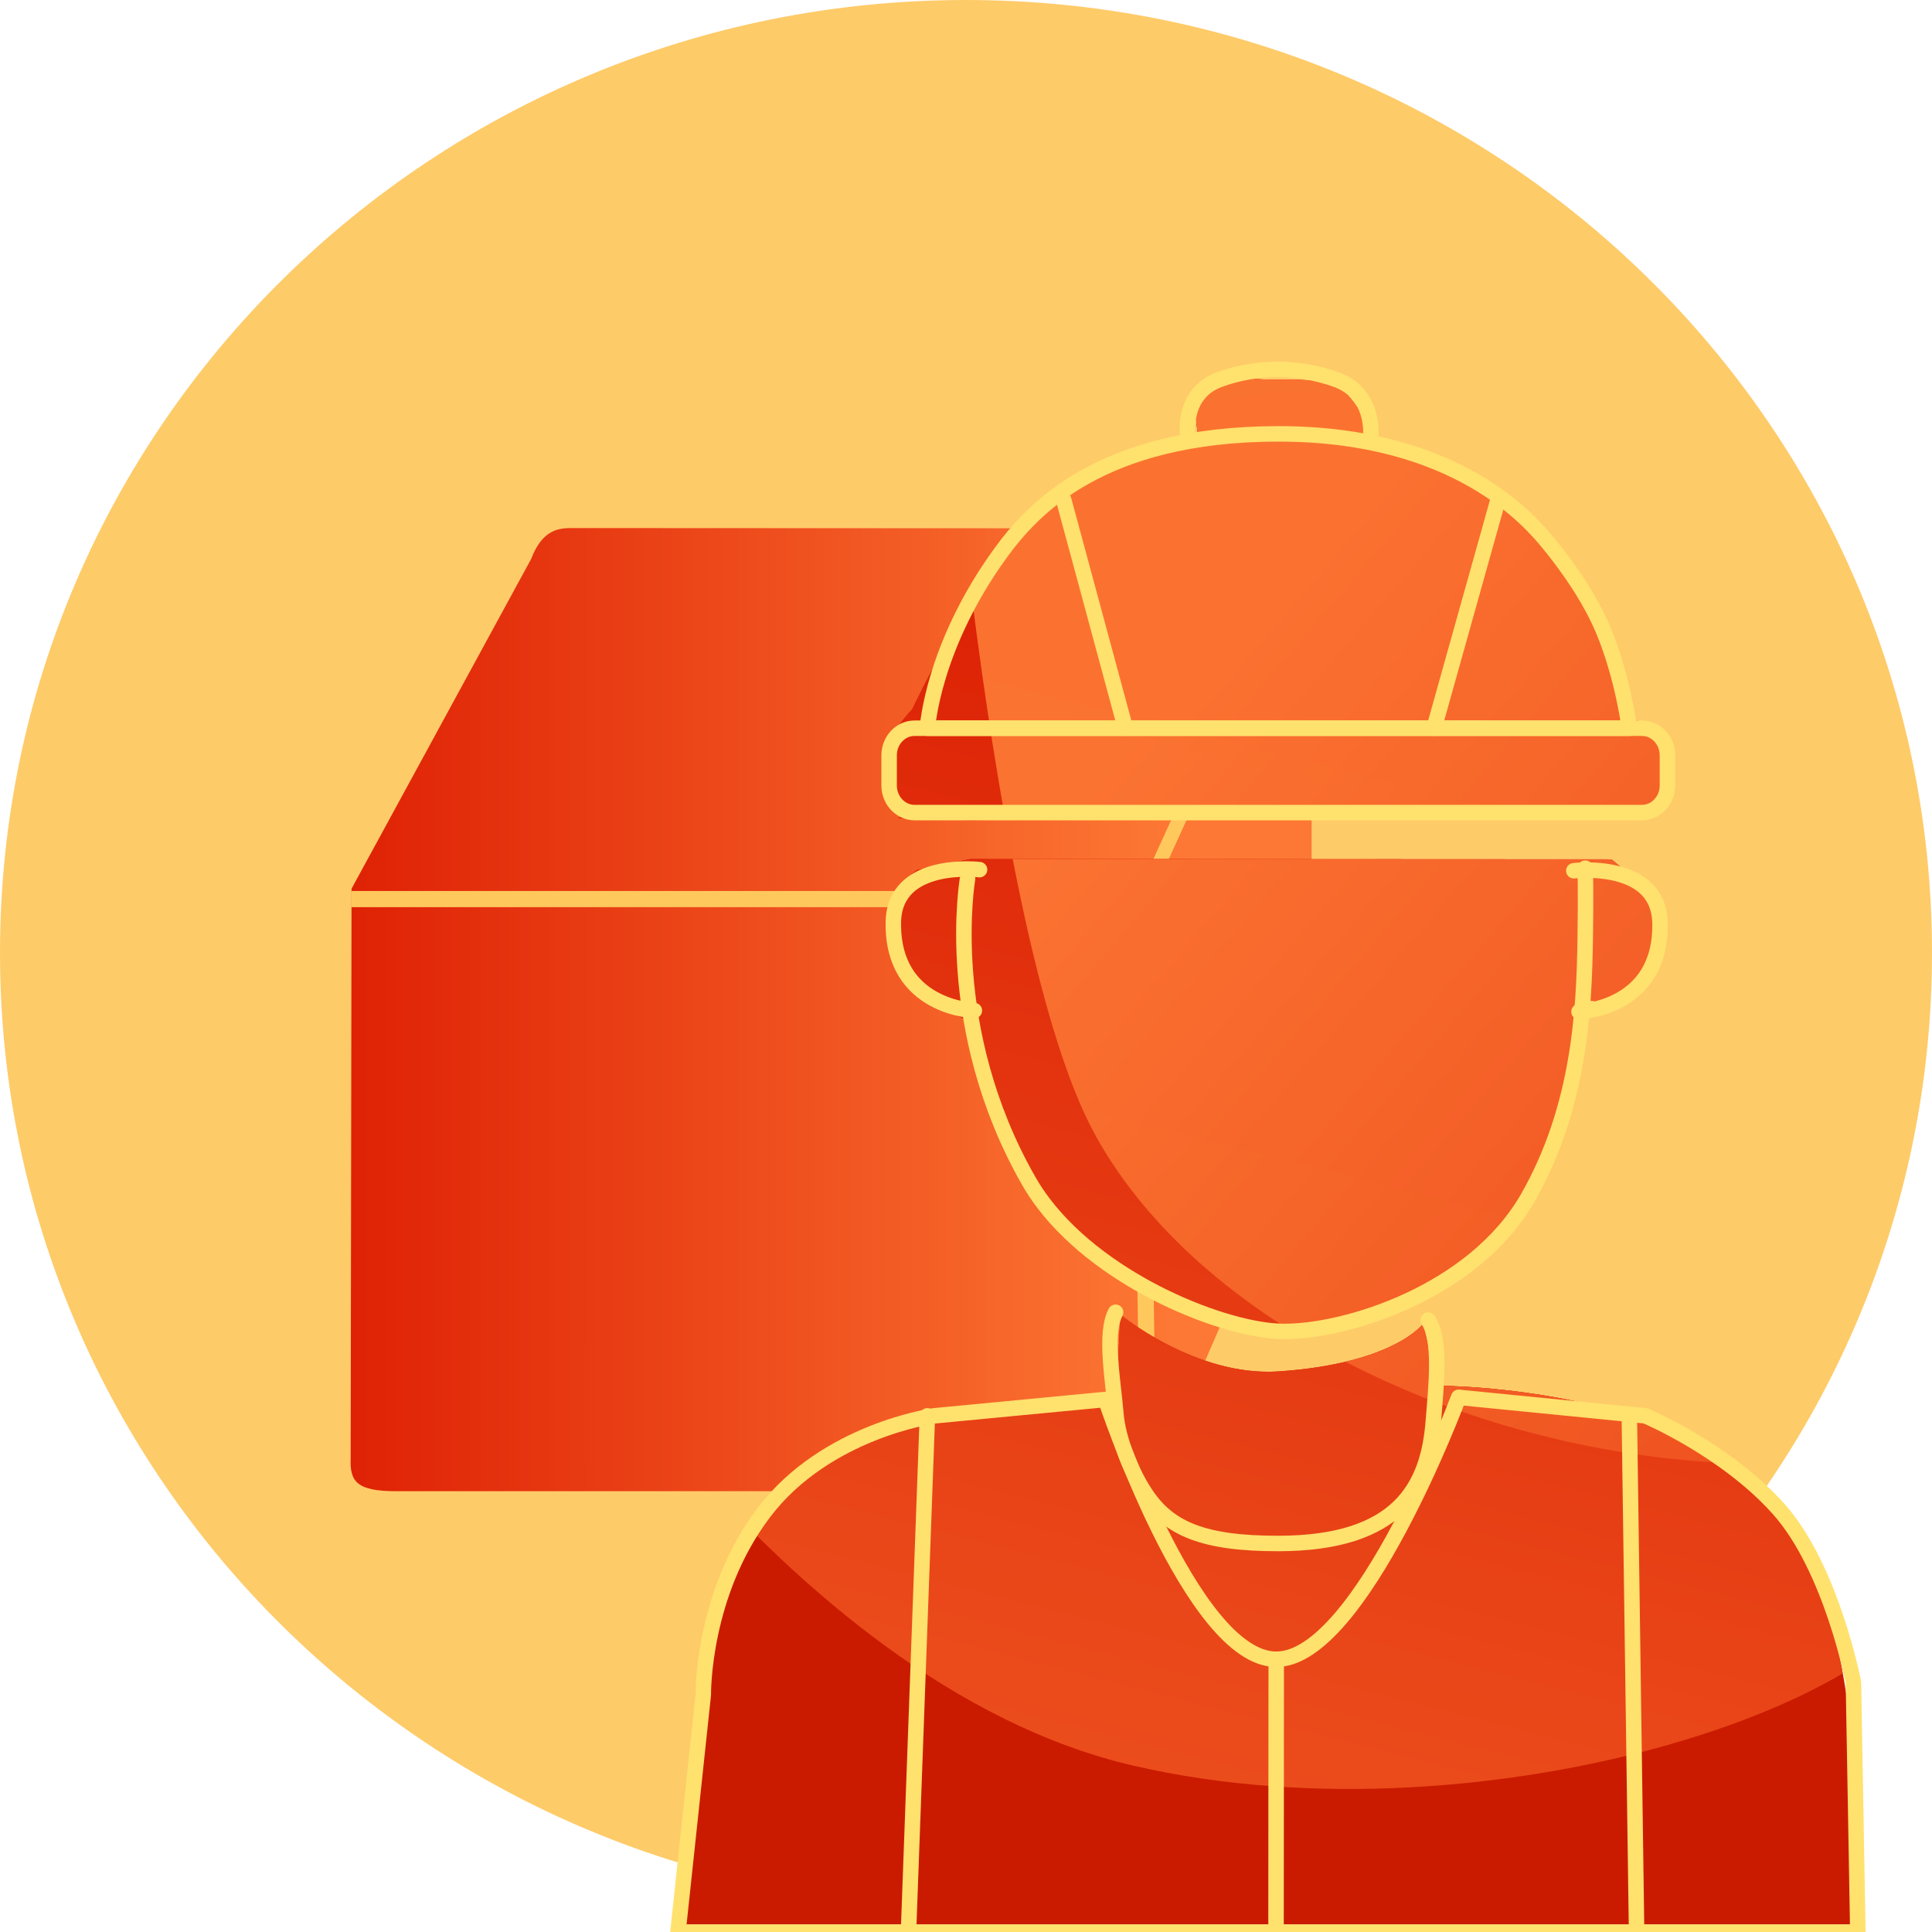 <svg height="100%" stroke-miterlimit="10" style="fill-rule:nonzero;clip-rule:evenodd;stroke-linecap:round;stroke-linejoin:round;" version="1.1" viewBox="0 0 400 400" width="100%" xml:space="preserve" xmlns="http://www.w3.org/2000/svg" xmlns:vectornator="http://vectornator.io" xmlns:xlink="http://www.w3.org/1999/xlink">
    <defs>
        <path d="M263.558 109.399C263.558 109.399 271.556 108.211 271.556 115.711C271.556 160.364 271.556 225.481 271.556 225.481L271.556 230.868L237.82 308.741L82.077 308.741C73.865 308.741 72.393 306.76 72.604 301.885L72.785 183.997L109.977 115.715C112.396 109.315 116.085 109.33 118.585 109.33L263.558 109.399Z" id="Fill"/>
        <linearGradient gradientTransform="matrix(1.523 0 0 1.566 -90.67 -71.258)" gradientUnits="userSpaceOnUse" id="LinearGradient" x1="107.351" x2="218.837" y1="179.198" y2="179.198">
            <stop offset="0" stop-color="#df2205"/>
            <stop offset="1" stop-color="#fd7834"/>
        </linearGradient>
        <path d="M264.724 78.599C274.608 78.411 277.471 79.951 277.471 79.951C277.471 79.951 284.811 88.073 284.058 91.347C302.609 94.631 314.213 103.766 324.76 117.594C331.801 126.824 335.879 135.775 337.214 148.904C337.278 149.535 344.144 148.237 345.795 154.474C347.445 160.711 343.672 166.431 340.685 168.758C340.527 168.881 318.746 168.393 318.746 168.393L200.854 169.802L186.019 169.424C186.019 169.424 188.287 168.492 183.834 164.254C182.088 162.592 182.652 157.986 183.619 154.895C184.884 150.855 188.851 146.864 188.851 146.864C188.851 146.864 202.582 117.849 213.419 108.527C230.081 94.195 248.066 89.917 248.066 89.917C248.066 89.917 246.067 81.078 250.356 78.583C254.645 76.088 254.84 78.787 264.724 78.599ZM328.161 207.548C328.342 216.176 324.365 227.178 321.573 234.258C317.931 243.491 317.865 248.349 311.466 255.391C299.207 268.883 276.458 275.729 266.787 276.159C256.456 276.618 232.155 266.89 219.511 253.68C204.738 238.247 200.854 211.442 200.854 211.442C200.854 211.442 188.629 206.945 185.464 198.791C180.479 185.951 189.919 180.101 189.919 180.101L200.854 177.849L333.598 177.915C333.598 177.915 347.599 188.331 343.859 197.626C337.292 213.944 328.105 204.84 328.161 207.548ZM294.626 274.098L297.707 286.898C297.707 286.898 354.03 286.801 371.431 316.193C387.93 344.064 384.644 400 384.644 400C384.644 400 288.17 399.863 264.366 399.863C241.444 399.863 141.589 399.01 141.589 399.01C141.589 399.01 143.875 379.497 146.012 357.153C147.549 341.074 146.441 326.923 155.419 315.132C176.875 286.957 231.067 290.297 231.067 290.297L231.974 272.171C231.974 272.171 247.595 285.088 264.724 283.933C288.666 282.319 294.626 274.098 294.626 274.098Z" id="Fill_2"/>
        <linearGradient gradientTransform="matrix(1.523 0.001 0.001 1.528 -114.019 -85.182)" gradientUnits="userSpaceOnUse" id="LinearGradient_2" x1="185.694" x2="254.5" y1="420.638" y2="148.778">
            <stop offset="0" stop-color="#fd7834"/>
            <stop offset="1" stop-color="#df2306"/>
        </linearGradient>
        <linearGradient gradientTransform="matrix(1.437 0 0 1.528 -84.918 -140.609)" gradientUnits="userSpaceOnUse" id="LinearGradient_3" x1="201.729" x2="431.565" y1="214.137" y2="424.166">
            <stop offset="0" stop-color="#fd7834"/>
            <stop offset="1" stop-color="#df2306"/>
        </linearGradient>
        <linearGradient gradientTransform="matrix(1.437 -0.006 -0.006 0.986 -127.435 102.306)" gradientUnits="userSpaceOnUse" id="LinearGradient_4" x1="176.769" x2="331.196" y1="222.453" y2="-104.834">
            <stop offset="0" stop-color="#eb3e19"/>
            <stop offset="0.54" stop-color="#ffa800"/>
        </linearGradient>
        <filter color-interpolation-filters="sRGB" filterUnits="userSpaceOnUse" height="245.317" id="Filter" width="253.285" x="170.333" y="114.063">
            <feGaussianBlur in="SourceGraphic" result="Blur" stdDeviation="2.229"/>
        </filter>
    </defs>
    <clipPath id="ArtboardFrame">
        <rect height="400" width="400" x="0" y="0"/>
    </clipPath>
    <g clip-path="url(#ArtboardFrame)" id="Layer-1" vectornator:layerName="Layer 1">
        <path d="M0 197.265C0 88.319 89.543-1.80463e-14 200-1.80463e-14C310.457-1.80463e-14 400 88.319 400 197.265C400 306.212 310.457 394.53 200 394.53C89.543 394.53 0 306.212 0 197.265Z" fill="#fec85f" fill-rule="nonzero" opacity="0.936" stroke="none" vectornator:layerName="Oval 2"/>
        <g opacity="1" vectornator:layerName="Group 5">
            <g opacity="1" vectornator:layerName="Group 2">
                <use fill="url(#LinearGradient)" fill-rule="nonzero" opacity="1" stroke="none" vectornator:layerName="Curve 1" xlink:href="#Fill"/>
                <clipPath clip-rule="nonzero" id="ClipPath">
                    <use xlink:href="#Fill"/>
                </clipPath>
                <g clip-path="url(#ClipPath)">
                    <path d="M206.076 186.143L146.398 186.143L72.785 186.143" fill="none" opacity="1" stroke="#ffc85d" stroke-linecap="butt" stroke-linejoin="round" stroke-width="3.349" vectornator:layerName="Line 1"/>
                    <path d="M237.95 317.171L236.991 255.797L236.655 234.254L235.809 180.091" fill="none" opacity="1" stroke="#ffc85d" stroke-linecap="butt" stroke-linejoin="round" stroke-width="3.349" vectornator:layerName="Line 3"/>
                    <path d="M282.952 84.494L234.324 191.165" fill="none" opacity="1" stroke="#ffc85d" stroke-linecap="butt" stroke-linejoin="round" stroke-width="2.902" vectornator:layerName="Line 2"/>
                </g>
            </g>
            <g opacity="1" vectornator:layerName="Group 3">
                <g opacity="1" vectornator:layerName="path">
                    <use fill="#ca1b00" fill-rule="nonzero" opacity="1" stroke="none" vectornator:layerName="Curve 3" xlink:href="#Fill_2"/>
                    <clipPath clip-rule="nonzero" id="ClipPath_2">
                        <use xlink:href="#Fill_2"/>
                    </clipPath>
                    <g clip-path="url(#ClipPath_2)">
                        <path d="M267.847 81.125C339.862 82.155 397.963 106.188 397.616 134.805L401.978 322.363C401.631 350.979 308.549 382.647 234.705 365.574C160.862 348.502 106.604 254.073 106.604 254.073C106.951 225.456 195.832 80.094 267.847 81.125L267.847 81.125Z" fill="url(#LinearGradient_2)" fill-rule="nonzero" opacity="0.932" stroke="none" vectornator:layerName="Rectan. . , .gle 3"/>
                        <path d="M275.236 25.4C343.177 26.375 397.975 50.363 397.628 78.979L395.367 265.658C395.021 294.274 362.968 303.065 362.968 303.065C308.506 302.284 249.541 276.04 226.871 235.204C204.202 194.368 194.679 58.955 194.679 58.955C195.026 30.338 207.294 24.426 275.236 25.4L275.236 25.4Z" fill="url(#LinearGradient_3)" fill-rule="nonzero" opacity="0.932" stroke="none" vectornator:layerName="Rectan. . , .gle 5"/>
                        <path d="M298.221 119.669C364.195 118.837 417.844 133.337 418.046 152.054L363.843 283.313C363.987 296.619 357.631 304.115 343.029 310.02C328.427 315.925 305.437 306.935 305.437 306.935C305.437 306.935 242.031 348.096 232.167 352.992C223.578 357.255 225.714 345.252 195.428 306.63C165.141 268.008 179.13 155.064 179.13 155.064C178.927 136.347 232.246 120.5 298.221 119.669L298.221 119.669Z" fill="url(#LinearGradient_4)" fill-rule="nonzero" filter="url(#Filter)" opacity="0" stroke="none" vectornator:blur="4.45736" vectornator:layerName="Rectan. . , .gle 4"/>
                    </g>
                </g>
            </g>
            <g opacity="1" vectornator:layerName="Group 4">
                <path d="M184.083 156.38C184.083 153.281 186.445 150.769 189.36 150.769L339.945 150.769C342.86 150.769 345.223 153.281 345.223 156.38L345.223 162.629C345.223 165.727 342.86 168.239 339.945 168.239L189.36 168.239C186.445 168.239 184.083 165.727 184.083 162.629L184.083 156.38Z" fill="none" opacity="1" stroke="#ffe16d" stroke-linecap="butt" stroke-linejoin="round" stroke-width="3.205" vectornator:layerName="Rectangle 1"/>
                <path d="M207.217 114.415C213.598 105.651 227.727 89.829 264.724 89.829C301.721 89.829 316.891 107.951 320.687 112.59C322.146 114.373 328.405 122.039 331.917 130.415C336.025 140.214 337.334 150.769 337.334 150.769L192.007 150.769C192.007 150.769 193.047 133.875 207.217 114.415Z" fill="none" opacity="1" stroke="#ffe16d" stroke-linecap="butt" stroke-linejoin="round" stroke-width="3.205" vectornator:layerName="Rectangle 2"/>
                <path d="M200.324 181.935C200.324 181.935 194.904 212.882 213.012 244.547C213.925 246.145 214.959 247.691 216.095 249.182C228.693 265.725 253.771 275.539 265.611 275.664C278.728 275.802 305.142 267.519 316.313 247.994C327.066 229.198 327.974 209.002 328.204 194.461C328.355 184.891 328.209 179.749 328.209 179.749" fill="none" opacity="1" stroke="#ffe16d" stroke-linecap="butt" stroke-linejoin="round" stroke-width="3.205" vectornator:layerName="Line 1"/>
                <path d="M202.803 180.05C202.803 180.05 185.21 177.924 184.961 190.883C184.618 208.747 201.731 209.23 201.731 209.23" fill="none" opacity="1" stroke="#ffe16d" stroke-linecap="butt" stroke-linejoin="round" stroke-width="3.205" vectornator:layerName="Line 4"/>
                <path d="M325.844 180.278C325.844 180.278 333.664 179.333 338.951 182.543C341.594 184.148 343.604 186.792 343.687 191.111C344.03 208.976 326.916 209.458 326.916 209.458" fill="none" opacity="1" stroke="#ffe16d" stroke-linecap="butt" stroke-linejoin="round" stroke-width="3.205" vectornator:layerName="Line 11"/>
                <path d="M230.972 271.691C228.607 276.028 230.502 286.169 231.019 292.587C231.477 298.274 234.423 305.24 237.388 309.579C242.101 316.476 249.104 319.587 264.724 319.563C289.742 319.524 295.692 307.693 296.747 294.366C297.329 287.008 298.438 277.372 295.673 273.312" fill="none" opacity="1" stroke="#ffe16d" stroke-linecap="butt" stroke-linejoin="round" stroke-width="3.205" vectornator:layerName="Line 5"/>
                <path d="M192.007 293.134L188.094 400" fill="none" opacity="1" stroke="#ffe16d" stroke-linecap="butt" stroke-linejoin="round" stroke-width="3.205" vectornator:layerName="Line 6"/>
                <path d="M245.897 89.829C245.897 89.829 244.783 81.395 252.474 78.583C260.166 75.771 268.828 75.771 276.664 78.583C284.5 81.395 283.818 89.829 283.818 89.829" fill="none" opacity="1" stroke="#ffe16d" stroke-linecap="butt" stroke-linejoin="round" stroke-width="3.205" vectornator:layerName="Line 12"/>
                <path d="M337.334 293.134L338.839 400" fill="none" opacity="1" stroke="#ffe16d" stroke-linecap="butt" stroke-linejoin="round" stroke-width="3.205" vectornator:layerName="Line 7"/>
                <path d="M264.189 400L264.231 343.534" fill="none" opacity="1" stroke="#ffe16d" stroke-linecap="butt" stroke-linejoin="round" stroke-width="3.205" vectornator:layerName="Line 8"/>
                <path d="M220.223 103.481L233.003 150.769" fill="none" opacity="1" stroke="#ffe16d" stroke-linecap="butt" stroke-linejoin="round" stroke-width="3.205" vectornator:layerName="Line 9"/>
                <path d="M310.151 103.481L296.9 150.769" fill="none" opacity="1" stroke="#ffe16d" stroke-linecap="butt" stroke-linejoin="round" stroke-width="3.205" vectornator:layerName="Line 10"/>
                <path d="M158.2 313.089C171.092 296.142 193.413 293.134 193.413 293.134L228.895 289.746C228.895 289.746 246.649 343.534 264.231 343.534C281.814 343.534 301.995 289.304 301.995 289.304L340.685 293.134C340.685 293.134 357.256 300.11 368.246 312.417C379.236 324.723 383.733 348.364 383.733 348.364L384.644 400L140.37 400L145.61 350.87C145.61 350.87 145.308 330.036 158.2 313.089Z" fill="none" opacity="1" stroke="#ffe16d" stroke-linecap="butt" stroke-linejoin="round" stroke-width="3.205" vectornator:layerName="Rectangle 3"/>
            </g>
        </g>
    </g>
</svg>
